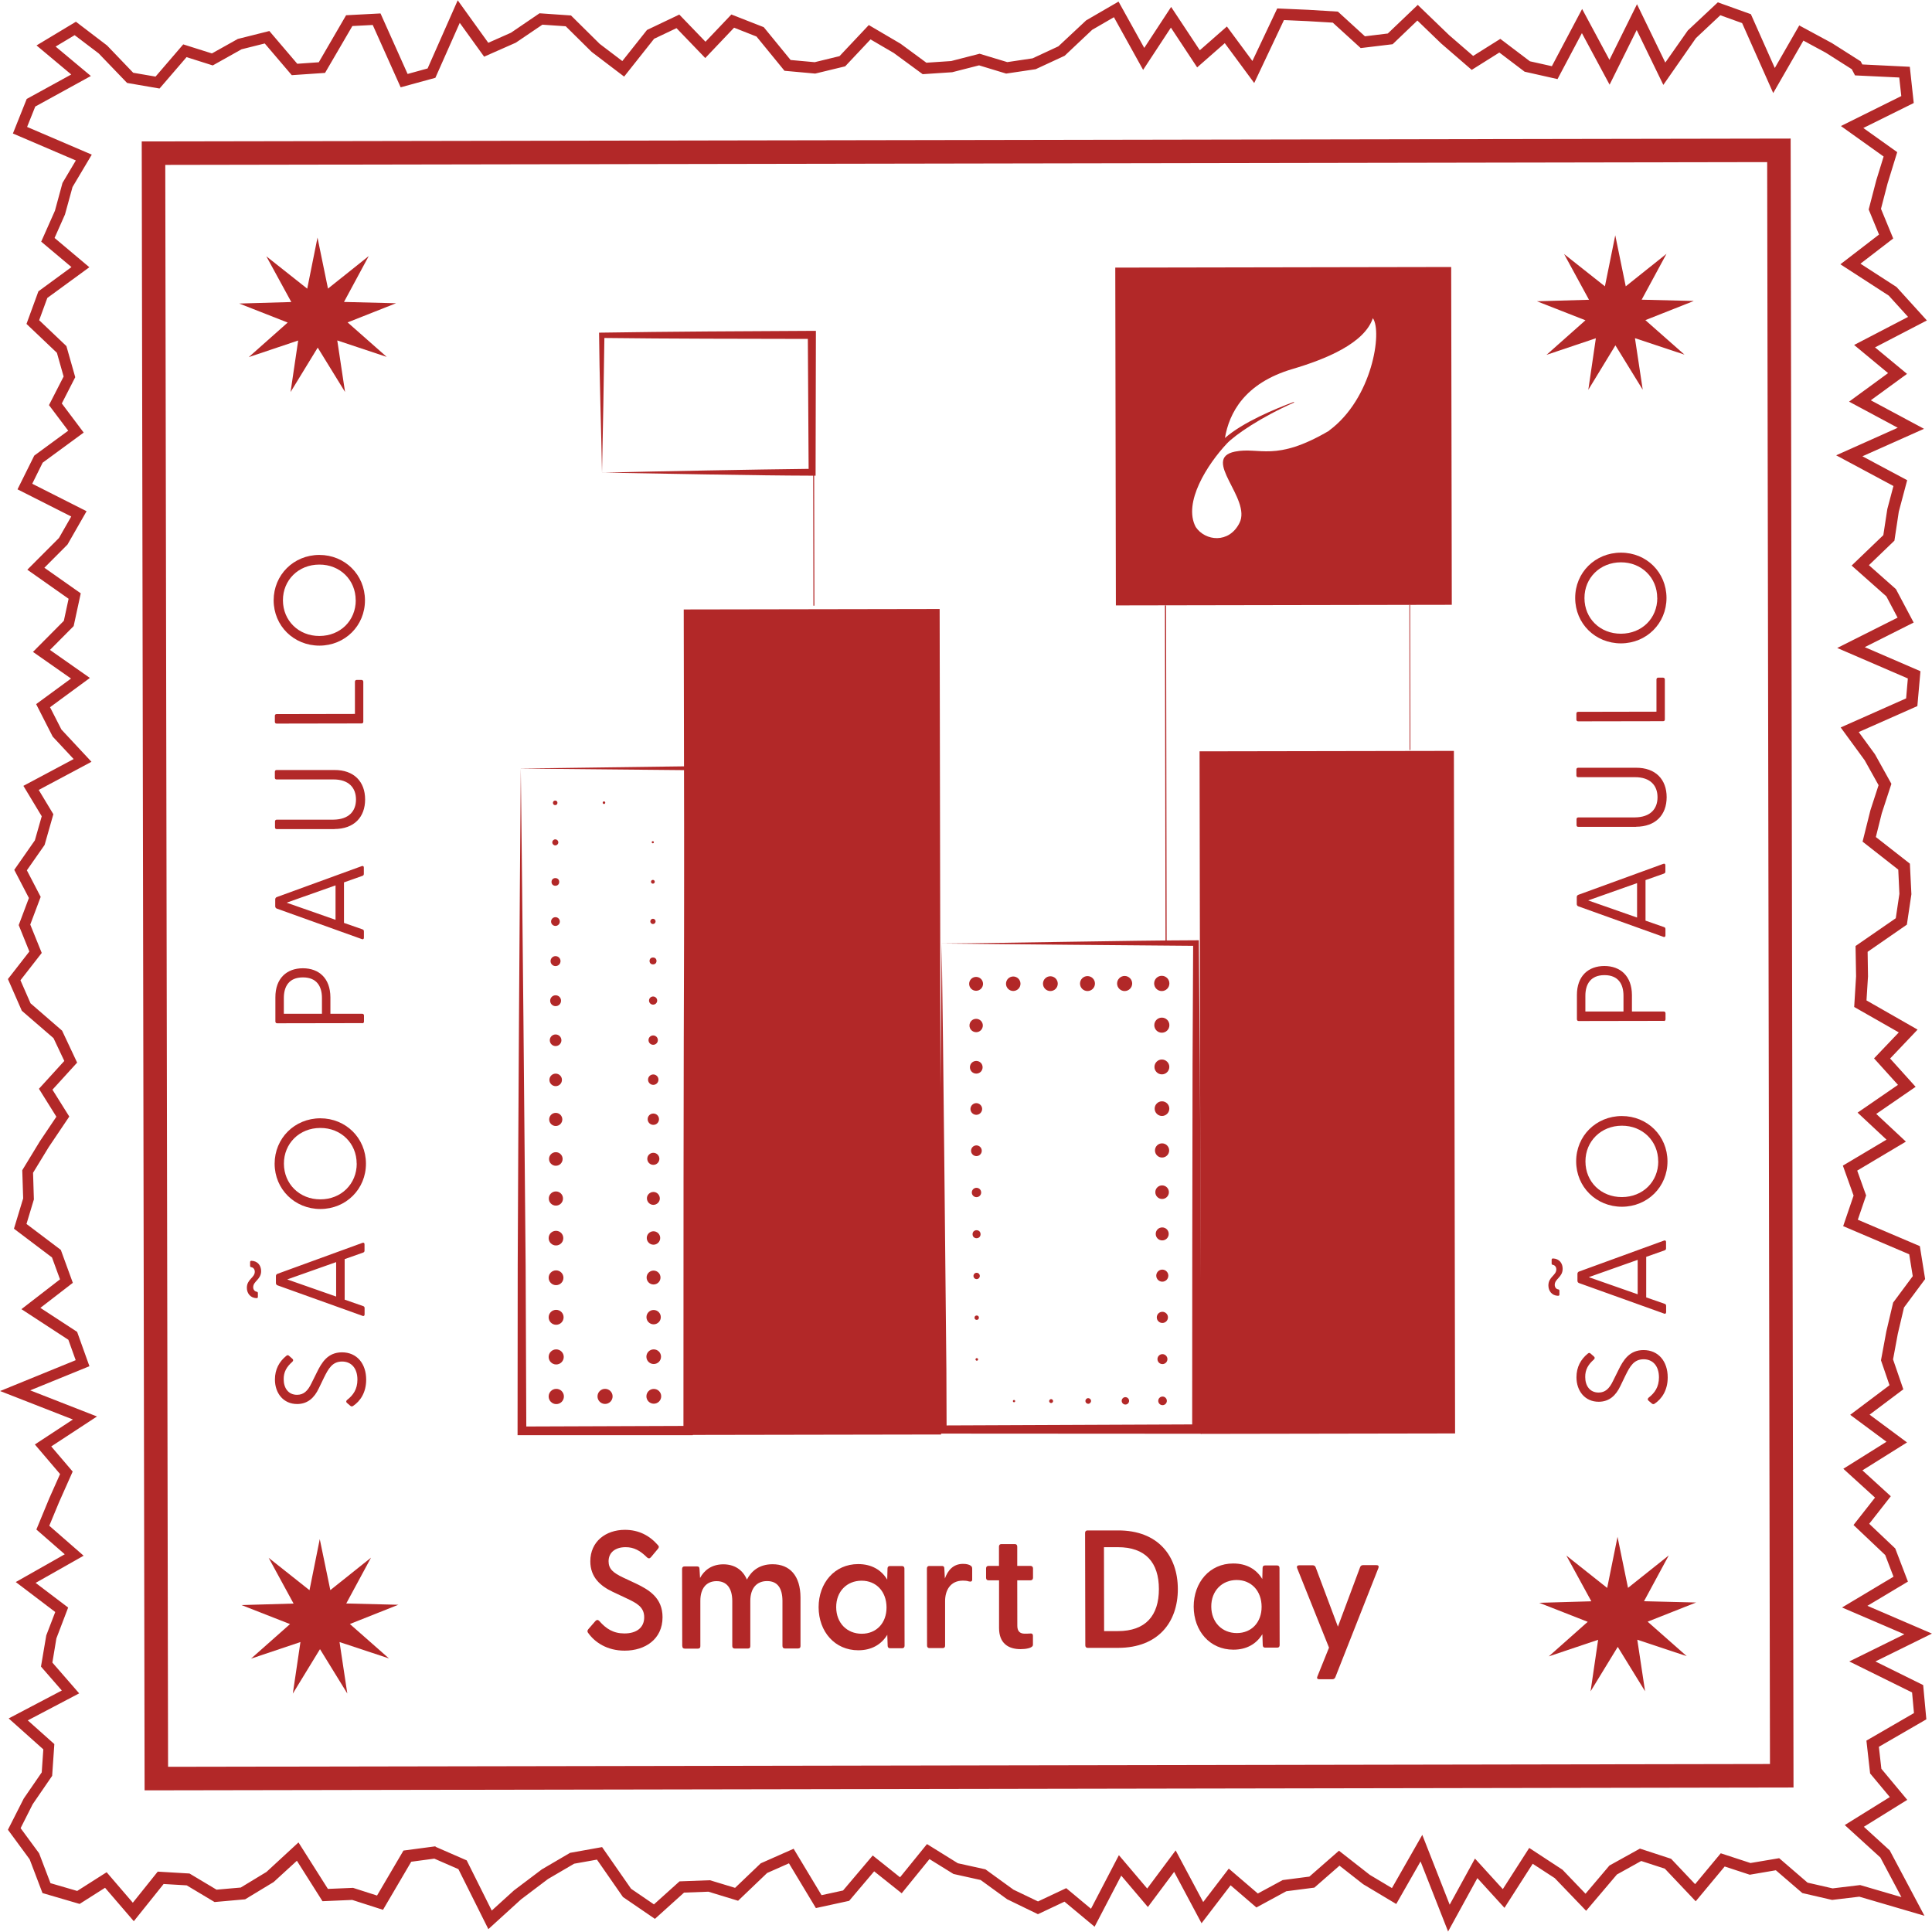 <svg viewBox="0 0 256 256" xmlns="http://www.w3.org/2000/svg" data-name="Camada 1" id="Camada_1">
  <defs>
    <style>
      .cls-1 {
        fill: #b22828;
      }
    </style>
  </defs>
  <g>
    <path d="M219.24,186c-.13.08-.23.08-.37-.03l-.44-.38c-.15-.13-.1-.29.02-.39.8-.62,1.37-1.41,1.37-2.69,0-1.51-.81-2.4-2.03-2.4-1.29,0-1.81.94-2.4,2.13l-.69,1.43c-.59,1.24-1.47,2.07-2.87,2.07-1.81,0-2.94-1.42-2.94-3.25,0-1.34.57-2.37,1.49-3.12.17-.15.27-.12.4,0l.42.37c.15.13.13.27,0,.4-.75.66-1.16,1.34-1.15,2.32,0,1.16.61,2.06,1.77,2.06.86,0,1.41-.49,1.91-1.53l.69-1.39c.67-1.38,1.47-2.7,3.35-2.71,2,0,3.21,1.52,3.21,3.62,0,1.71-.78,2.85-1.74,3.49Z" class="cls-1"></path>
    <path d="M205.17,170.33c0-1.14,1.05-1.33,1.05-2.13,0-.35-.22-.57-.47-.6-.1-.02-.15-.08-.15-.18v-.5c0-.1.07-.17.17-.17.86.03,1.29.65,1.29,1.37,0,1.12-1.05,1.33-1.05,2.13,0,.35.22.57.47.6.1.02.15.08.15.18v.52c0,.1-.07.15-.2.15-.82-.03-1.26-.67-1.26-1.37ZM220.48,174.05l-11.26-4.04c-.13-.05-.2-.17-.2-.3v-.92c0-.13.07-.25.2-.3l11.25-4.1c.17-.07.29,0,.29.18v.84c0,.13-.05.22-.2.27l-2.43.86v5.37s2.44.85,2.44.85c.15.05.2.13.2.29v.82c0,.18-.12.25-.28.19ZM216.99,166.94l-6.47,2.29,6.48,2.27v-4.56Z" class="cls-1"></path>
    <path d="M214.92,159.9c-3.41,0-6.06-2.62-6.07-6s2.64-6.01,6.05-6.02c3.39,0,6.04,2.62,6.05,6s-2.64,6.01-6.03,6.02ZM219.72,153.88c0-2.68-2.07-4.73-4.82-4.72s-4.83,2.06-4.82,4.74c0,2.7,2.07,4.73,4.84,4.72s4.81-2.04,4.81-4.74Z" class="cls-1"></path>
    <path d="M220.46,135.27l-11.27.02c-.15,0-.23-.08-.24-.23v-3.2c-.01-2.53,1.51-3.86,3.64-3.86,2.11,0,3.64,1.32,3.65,3.85v2.18s4.21,0,4.21,0c.15,0,.23.08.24.23v.79c0,.15-.08.24-.23.24ZM215.12,131.94c0-1.53-.68-2.73-2.52-2.73s-2.53,1.21-2.53,2.74v2.08s5.05,0,5.05,0v-2.08Z" class="cls-1"></path>
    <path d="M220.39,124.13l-11.26-4.04c-.13-.05-.2-.17-.2-.3v-.92c0-.13.07-.25.2-.3l11.25-4.1c.17-.07.29,0,.29.18v.84c0,.13-.05.22-.2.27l-2.43.86v5.37s2.44.85,2.44.85c.15.05.2.13.2.29v.82c0,.18-.12.25-.28.19ZM216.91,117.02l-6.47,2.29,6.48,2.27v-4.56Z" class="cls-1"></path>
    <path d="M216.79,109.56h-7.65c-.15.01-.23-.07-.24-.22v-.79c0-.15.08-.23.23-.24h7.5c2.06-.02,3-1.13,3-2.67s-.94-2.67-3.01-2.66h-7.5c-.15.01-.23-.07-.24-.22v-.79c0-.15.08-.23.23-.24h7.65c2.62-.02,4.08,1.56,4.08,3.9s-1.45,3.91-4.07,3.92Z" class="cls-1"></path>
    <path d="M220.39,95.56l-11.27.02c-.15,0-.23-.08-.24-.23v-.79c0-.15.08-.24.23-.24l10.38-.02v-4.26c0-.15.09-.25.24-.25h.62c.15,0,.25.1.25.25v5.28c0,.15-.07.24-.23.24Z" class="cls-1"></path>
    <path d="M214.79,85.25c-3.41,0-6.06-2.62-6.07-6s2.64-6.01,6.05-6.02,6.04,2.62,6.05,6c0,3.37-2.64,6.01-6.03,6.02ZM219.59,79.23c0-2.68-2.07-4.73-4.82-4.72s-4.83,2.06-4.82,4.74c0,2.7,2.07,4.73,4.84,4.72s4.81-2.04,4.81-4.74Z" class="cls-1"></path>
  </g>
  <g>
    <path d="M46.78,186.3c-.13.08-.23.08-.37-.03l-.44-.38c-.15-.13-.1-.29.02-.39.8-.62,1.37-1.41,1.37-2.69,0-1.51-.81-2.4-2.03-2.4-1.29,0-1.81.94-2.4,2.13l-.69,1.43c-.59,1.24-1.47,2.07-2.87,2.07-1.81,0-2.94-1.42-2.94-3.25,0-1.34.57-2.37,1.49-3.12.17-.15.27-.12.4,0l.42.37c.15.13.13.27,0,.4-.75.66-1.16,1.34-1.15,2.32,0,1.16.61,2.06,1.77,2.06.86,0,1.41-.49,1.91-1.53l.69-1.39c.67-1.38,1.47-2.7,3.35-2.71,2,0,3.21,1.52,3.21,3.62,0,1.71-.78,2.85-1.74,3.49Z" class="cls-1"></path>
    <path d="M32.71,170.64c0-1.14,1.05-1.33,1.05-2.13,0-.35-.22-.57-.47-.6-.1-.02-.15-.08-.15-.18v-.5c0-.1.07-.17.17-.17.86.03,1.29.65,1.29,1.37,0,1.12-1.05,1.33-1.05,2.13,0,.35.22.57.47.6.1.02.15.08.15.18v.52c0,.1-.07.15-.2.15-.82-.03-1.26-.67-1.26-1.37ZM48.02,174.35l-11.26-4.04c-.13-.05-.2-.17-.2-.3v-.92c0-.13.07-.25.2-.3l11.25-4.1c.17-.07.29,0,.29.18v.84c0,.13-.05.22-.2.27l-2.43.86v5.37s2.44.85,2.44.85c.15.05.2.13.2.29v.82c0,.18-.12.25-.28.19ZM44.53,167.24l-6.47,2.29,6.48,2.27v-4.56Z" class="cls-1"></path>
    <path d="M42.46,160.2c-3.41,0-6.06-2.62-6.07-6,0-3.37,2.64-6.01,6.05-6.02,3.39,0,6.04,2.62,6.05,6s-2.64,6.01-6.03,6.02ZM47.26,154.18c0-2.68-2.07-4.73-4.82-4.72-2.77,0-4.83,2.06-4.82,4.74s2.07,4.73,4.84,4.72c2.75,0,4.81-2.04,4.81-4.74Z" class="cls-1"></path>
    <path d="M48,135.57l-11.27.02c-.15,0-.23-.08-.24-.23v-3.2c-.01-2.53,1.51-3.86,3.64-3.86s3.64,1.32,3.65,3.85v2.18s4.21,0,4.21,0c.15,0,.23.08.24.23v.79c0,.15-.08.24-.23.24ZM42.66,132.24c0-1.53-.68-2.73-2.52-2.73-1.86,0-2.53,1.21-2.53,2.74v2.08s5.05,0,5.05,0v-2.08Z" class="cls-1"></path>
    <path d="M47.93,124.43l-11.26-4.04c-.13-.05-.2-.17-.2-.3v-.92c0-.13.07-.25.2-.3l11.25-4.1c.17-.07.29,0,.29.18v.84c0,.13-.05.22-.2.27l-2.43.86v5.37s2.44.85,2.44.85c.15.05.2.13.2.29v.82c0,.18-.12.25-.28.19ZM44.45,117.32l-6.47,2.29,6.48,2.27v-4.56Z" class="cls-1"></path>
    <path d="M44.33,109.86h-7.65c-.15.01-.23-.07-.24-.22v-.79c0-.15.08-.23.23-.24h7.5c2.06-.02,3-1.13,3-2.67s-.94-2.67-3.01-2.66h-7.5c-.15.01-.23-.07-.24-.22v-.79c0-.15.08-.23.23-.24h7.65c2.62-.02,4.08,1.56,4.08,3.9s-1.45,3.91-4.07,3.92Z" class="cls-1"></path>
    <path d="M47.93,95.86l-11.27.02c-.15,0-.23-.08-.24-.23v-.79c0-.15.08-.24.23-.24l10.38-.02v-4.26c0-.15.09-.25.24-.25h.62c.15,0,.25.1.25.25v5.28c0,.15-.07.24-.23.24Z" class="cls-1"></path>
    <path d="M42.33,85.55c-3.41,0-6.06-2.62-6.07-6,0-3.37,2.64-6.01,6.05-6.02,3.39,0,6.04,2.62,6.05,6s-2.64,6.01-6.03,6.02ZM47.13,79.53c0-2.68-2.07-4.73-4.82-4.72-2.77,0-4.83,2.06-4.82,4.74s2.07,4.73,4.84,4.72,4.81-2.04,4.81-4.74Z" class="cls-1"></path>
  </g>
  <g>
    <polygon points="42.37 203.94 43.77 210.7 49.16 206.4 45.88 212.47 52.78 212.64 46.36 215.19 51.54 219.75 44.99 217.58 46.02 224.4 42.4 218.52 38.8 224.41 39.81 217.58 33.26 219.78 38.43 215.2 32 212.68 38.9 212.48 35.6 206.42 41.01 210.71 42.37 203.94" class="cls-1"></polygon>
    <polygon points="214.33 203.64 215.72 210.4 221.12 206.1 217.84 212.17 224.74 212.34 218.32 214.88 223.5 219.45 216.95 217.27 217.98 224.1 214.36 218.22 210.76 224.11 211.76 217.28 205.22 219.48 210.38 214.9 203.95 212.38 210.86 212.18 207.55 206.12 212.96 210.41 214.33 203.64" class="cls-1"></polygon>
    <polygon points="42.07 31.48 43.46 38.24 48.86 33.93 45.58 40.01 52.48 40.18 46.06 42.72 51.24 47.29 44.69 45.11 45.72 51.94 42.1 46.06 38.5 51.95 39.51 45.12 32.96 47.32 38.12 42.74 31.7 40.22 38.6 40.02 35.29 33.96 40.71 38.25 42.07 31.48" class="cls-1"></polygon>
    <polygon points="214.03 31.18 215.42 37.94 220.82 33.63 217.53 39.71 224.44 39.88 218.02 42.42 223.2 46.99 216.64 44.81 217.67 51.64 214.05 45.76 210.46 51.65 211.46 44.82 204.92 47.02 210.08 42.44 203.65 39.92 210.55 39.72 207.25 33.66 212.66 37.94 214.03 31.18" class="cls-1"></polygon>
  </g>
  <path d="M191.89,255.96l-3.66-9.31-3.22,5.64-4.38-2.62-3.14-2.46-3.33,2.91-3.72.48-3.96,2.15-3.42-2.94-3.85,5.03-3.63-6.81-3.48,4.66-3.53-4.16-3.53,6.77-3.99-3.32-3.52,1.66-4.08-1.98-3.51-2.55-3.6-.8-3.18-1.97-3.68,4.53-3.65-2.91-3.31,3.91-4.41.96-3.57-5.93-2.89,1.28-3.85,3.68-3.93-1.2-3.23.12-3.86,3.48-4.24-2.9-3.44-4.95-3.02.54-3.47,2.03-3.56,2.69-4.34,3.95-3.97-7.95-3.19-1.39-3.06.41-3.74,6.37-4.08-1.31-3.94.17-3.39-5.36-3.08,2.82-3.78,2.29-4.05.36-3.69-2.21-3.06-.18-3.95,4.93-3.81-4.43-3.37,2.14-4.92-1.44-1.7-4.47-2.88-3.92,2.1-4.14,2.38-3.46.21-3.05-4.59-4.1,7.04-3.7-2.76-3.17.7-4.13,1.19-3.1-5.23-3.97,6.49-3.68-3.76-3.28,1.71-4.14,1.43-3.21-3.34-3.92,5.04-3.31-9.65-3.77,10.02-4.09-.97-2.7-6.22-4.06,5.11-3.95-1.06-2.9-5.04-3.81,1.22-4.02-.12-3.73,2.33-3.83,2.19-3.26-2.31-3.7,3.36-3.69-1.43-3.02-4.2-3.63-1.84-4.2,2.84-3.65-1.41-3.5,1.35-3.59-1.94-3.73,2.73-3.91.91-3.19-2.43-4.03,6.66-3.55-2.78-2.98-2.19-4.3,4.62-3.39-5.04-3.53,4.09-4.12.63-2.92-5.47-3.85,4.19-4.2,1.63-2.85-7.12-3.6,2.22-4.47,4.5-3.3-2.55-3.39,1.94-3.79-.89-3.14-4.03-3.83,1.58-4.32,4.38-3.21-4.01-3.37,1.82-4.1,1-3.68,1.77-2.98-8.34-3.57,1.83-4.58,5.9-3.24-4.6-3.85,5.22-3.14,4.13,3.15,3.46,3.61,2.96.51,3.67-4.27,3.8,1.2,3.43-1.92,4.18-1.05,3.7,4.34,2.85-.2,3.62-6.23,4.56-.24,3.59,8.02,2.65-.73L60.65.04l4.05,5.63,3-1.33,3.79-2.58,4.17.29,3.8,3.76,3,2.28,3.27-4.12,4.28-2.04,3.47,3.6,3.43-3.61,4.29,1.68,3.56,4.35,3.19.29,3.29-.8,3.88-4.12,4.22,2.48,3.41,2.51,3.28-.22,3.77-.97,3.67,1.11,3.35-.5,3.42-1.59,3.68-3.44,4.29-2.49,3.41,6.14,3.56-5.43,3.8,5.74,3.59-3.15,3.38,4.57,3.29-6.96,4.13.18,3.91.24,3.58,3.27,3.03-.37,3.97-3.79,4.16,4.01,3.18,2.75,3.6-2.26,3.92,2.97,2.91.65,4.01-7.58,3.62,6.74,3.65-7.37,3.75,7.73,2.99-4.26,3.97-3.72,4.38,1.57,3.17,7.13,3.24-5.64,4.33,2.34,3.81,2.42.22.41,6.29.31.52,4.8-6.68,3.31,4.49,3.2-1.28,4.16-.87,3.35,1.62,3.93-4.34,3.34,4.78,3.09,4.02,4.43-6.87,3.57,4.24,3.51-4.8,3.5,7.05,3.78-8.16,3.64,5.93,3.17-1.11,4.17-.58,3.84-3.38,3.25,3.58,3.17,2.35,4.43-6.48,3.26,7.38,3.19-.41,4.62-7.77,3.44,2.15,2.94,2.18,3.92-1.28,3.92-.78,3.13,4.51,3.53.2,4.05-.6,4.03-5.2,3.6.05,3.25-.2,3.19,6.77,3.87-3.64,3.83,3.38,3.75-5.22,3.59,3.93,3.67-6.45,3.84,1.18,3.29-1.1,3.22,8.22,3.5.7,4.36-2.8,3.77-.82,3.48-.63,3.4,1.36,3.96-4.47,3.36,4.96,3.68-5.91,3.7,3.76,3.43-2.86,3.65,3.45,3.27,1.68,4.39-5.37,3.21,8.55,3.68-7.49,3.69,6.33,3.13.42,4.54-6.29,3.64.33,2.91,3.43,4.12-5.75,3.57,3.43,3.13,4.6,8.66-8.63-2.53-3.61.43-3.94-.91-3.51-3.02-3.46.59-3.32-1.09-3.84,4.61-4.09-4.32-3.13-1.02-3.22,1.79-4.08,4.81-4.16-4.33-2.92-1.9-3.74,5.84-3.59-3.94-3.89,7.09ZM57.76,244.73l4.08,1.78,3.32,6.65,2.94-2.67,3.7-2.79,3.74-2.19,4.24-.76,3.84,5.52,3.03,2.07,3.39-3.05,4.03-.15,3.33,1.01,3.4-3.25,4.36-1.93,3.7,6.15,2.85-.62,3.93-4.64,3.62,2.89,3.57-4.4,4.09,2.54,3.66.81,3.71,2.69,3.25,1.56,3.74-1.76,3.28,2.73,3.7-7.1,3.75,4.42,3.77-5.05,3.65,6.84,3.39-4.43,3.85,3.3,3.29-1.78,3.54-.46,3.92-3.43,4.09,3.2,2.93,1.75,4.02-7.05,3.63,9.25,3.35-6.11,3.69,4.05,3.5-5.46,4.41,2.89,3.05,3.18,3.17-3.74,4.04-2.24,4.13,1.35,3.18,3.36,3.4-4.09,3.94,1.29,3.8-.64,3.76,3.24,3.32.76,3.65-.44,5.47,1.6-2.79-5.25-4.72-4.3,5.97-3.71-2.61-3.13-.49-4.35,6.3-3.65-.25-2.73-8.32-4.11,7.3-3.6-8.26-3.55,6.82-4.08-1.1-2.87-4.2-3.98,2.85-3.63-4.2-3.82,5.72-3.58-4.81-3.57,5.21-3.92-1.13-3.3.71-3.83.9-3.82,2.6-3.5-.47-2.9-8.75-3.73,1.38-4.05-1.42-3.97,5.78-3.44-3.83-3.58,5.35-3.68-3.17-3.51,3.28-3.44-5.91-3.37.25-4.07-.07-4.01,5.33-3.68.48-3.23-.15-3.21-4.73-3.71,1.04-4.16,1.08-3.32-1.84-3.3-3.18-4.35,8.67-3.85.23-2.64-9.36-4.04,8-4.02-1.49-2.82-4.6-4.08,4.2-4.03.53-3.46.81-3.05-7.59-4.07,8.16-3.65-6.45-3.46,5.17-3.78-4.5-3.73,7.15-3.72-2.56-2.82-6.41-4.15,5.12-3.94-1.37-3.32,1.01-3.88.97-3.14-5.66-4.04,8-3.97-.27-2.46-5.86-.28-.43-.82-3.45-2.19-2.96-1.6-4,6.95-4.12-9.27-2.89-1.04-3.23,3.03-4.32,6.2-3.53-7.27-3.59,7.24-3.67-6.83-3.23,6.09-4.36-.98-3.35-2.54-3.66,2.3-4.06-3.51-3.14-3.03-3.28,3.14-4.23.51-3.7-3.37-3.36-.2-3.11-.14-3.94,8.34-3.9-5.28-3.66,3.21-3.48-5.27-3.68,5.6-3.87-6.98-2.88,1.67-3.65,3.44-3.84,1.78-3.91.58-3.59-1.09-3.56.91-3.91.26-3.83-2.81-3.08-1.8-3.36,3.57-3.97.96-4.07-.37-3.71-4.54-2.97-1.17-3.82,4.02-3.81-3.96-2.97,1.41-3.97,5.01-4.3-3.27-3.44-3.4-3.09-.21-3.53,2.39-4.19,1.85-3.23-4.48-3.23,7.28-4.6,1.26-3.7-8.26-2.7.14-3.62,6.21-4.41.3-3.58-4.2-3.07.77-3.82,2.14-3.47-1.1-3.58,4.16-4.3-.74-3.77-3.92-3.18-2.41-2.52,1.51,4.67,3.9-7.37,4.05-1.08,2.7,8.57,3.67-2.55,4.29-1,3.64-1.38,3.11,4.61,3.88-5.57,4.07-1.08,2.95,3.61,3.43,1.17,4.12-1.78,3.48,2.9,3.86-5.44,3.99-1.38,2.79,7.2,3.64-2.53,4.42-3.06,3.07,4.82,3.39-.94,4.34-3.14,3.16,5.29,3.71-5.28,3.88,1.51,2.96,3.98,4.27-6.99,3.73,1.94,3.22-1.16,4.07-2.35,3.36,1.83,3.52-1.38,3.67,1.52,3.76-2.82,3.62,1.34,3.06,4.18,3.62,1.99,4.23-3.27,3.59,2.23,3.56-2.72,4.04-2.08,3.41.11,3.53-.98,3.25,4.55,3.44,1.59,4.36-4.3,3.32,4.87,3.18,1.63,4.55-7.85,3.2,8.85,3.46-6.06,3.97,2.84,3.33-1.81,4.07-1.29,3.11,4.55,3.97-6.36,3.6,4.31,3.27-1.56,4.09-.53,3.2,3.55,4.08-6.81,3.58,3.52,3.14-.29,4.21-2.58,3.76-1.6,3.17,2.45,3.33,1.51,3.96,3.54,1.03,3.9-2.48,3.47,4.04,3.3-4.12,4.21.25,3.58,2.14,3.21-.28,3.41-2.07,4.24-3.91,3.9,6.16,3.33-.14,3.18,1.02,3.5-5.96,4.21-.56Z" class="cls-1"></path>
  <path d="M234.16,21.48l.37,212.26-212.26.37-.37-212.26,212.26-.37M237.27,18.36l-218.49.38.38,218.49,218.49-.38-.38-218.49h0Z" class="cls-1"></path>
  <g>
    <rect transform="translate(215.54 270.64) rotate(179.9)" height="109.38" width="33.91" y="80.72" x="90.7" class="cls-1"></rect>
    <g>
      <path d="M124.78,125.02c9.58-.07,24.24-.4,33.7-.43,0,0,.37,0,.37,0v.37s.14,16.1.14,16.1c.07,10.22.18,37.74.22,48.3v.62s-.62,0-.62,0l-33.7-.02h-.54s0-.54,0-.54c-.03-18.24.3-45.93.43-64.41h0ZM124.78,125.02c.23,14.88.47,41.79.62,56.4,0,0,.03,8,.03,8l-.54-.54,33.7-.14-.62.62c0-10.71.02-37.96.05-48.3,0,0,.08-16.1.08-16.1l.37.37c-9.39-.08-24.21-.2-33.71-.31h0Z" class="cls-1"></path>
      <g>
        <path d="M129.43,180.3c-.09,0-.17-.07-.17-.17s.07-.17.17-.17.17.07.17.17-.07.17-.17.17Z" class="cls-1"></path>
        <circle r=".29" cy="174.6" cx="129.42" class="cls-1"></circle>
        <path d="M129.41,169.49c-.23,0-.42-.19-.42-.42s.19-.42.42-.42.42.19.42.42-.19.42-.42.42Z" class="cls-1"></path>
        <circle r=".53" cy="163.54" cx="129.4" class="cls-1"></circle>
        <circle r=".62" cy="158.01" cx="129.39" class="cls-1"></circle>
        <path d="M129.38,153.19c-.39,0-.71-.32-.71-.71s.32-.71.71-.71.71.32.71.71-.32.71-.71.71Z" class="cls-1"></path>
        <path d="M129.37,147.72c-.43,0-.78-.35-.78-.77s.35-.78.77-.78.78.35.78.77-.35.78-.77.78Z" class="cls-1"></path>
        <path d="M129.36,142.26c-.46,0-.84-.37-.84-.84s.37-.84.84-.84.84.37.84.84-.37.84-.84.84Z" class="cls-1"></path>
        <path d="M129.35,136.77c-.49,0-.89-.39-.89-.88s.39-.89.88-.89.89.39.89.88-.39.89-.88.89Z" class="cls-1"></path>
        <circle transform="translate(-.23 .23) rotate(-.1)" r=".92" cy="130.36" cx="129.34" class="cls-1"></circle>
        <circle r=".96" cy="130.35" cx="134.26" class="cls-1"></circle>
        <path d="M139.18,131.32c-.54,0-.98-.44-.98-.98s.44-.98.98-.98.98.44.98.98-.44.98-.98.98Z" class="cls-1"></path>
        <circle transform="translate(-.23 .25) rotate(-.1)" r=".99" cy="130.33" cx="144.1" class="cls-1"></circle>
        <path d="M149.02,131.32c-.55,0-1-.45-1-1s.45-1,1-1,1,.45,1,1-.45,1-1,1Z" class="cls-1"></path>
        <circle r="1.01" cy="130.31" cx="153.94" class="cls-1"></circle>
        <path d="M153.95,136.84c-.55,0-1-.44-1-1s.45-1,1-1,1,.44,1,1-.45,1-1,1Z" class="cls-1"></path>
        <path d="M153.96,142.36c-.54,0-.99-.44-.99-.98s.44-.99.98-.99.99.44.99.98-.44.99-.98.99Z" class="cls-1"></path>
        <circle r=".97" cy="146.9" cx="153.97" class="cls-1"></circle>
        <circle r=".94" cy="152.44" cx="153.98" class="cls-1"></circle>
        <circle transform="translate(-.28 .27) rotate(-.1)" r=".9" cy="157.97" cx="153.99" class="cls-1"></circle>
        <path d="M154,164.36c-.48,0-.86-.38-.86-.86s.38-.86.86-.86.86.38.86.86-.38.86-.86.86Z" class="cls-1"></path>
        <path d="M154.01,169.83c-.44,0-.8-.36-.8-.8s.36-.8.8-.8.8.36.8.8-.36.8-.8.8Z" class="cls-1"></path>
        <circle r=".74" cy="174.56" cx="154.02" class="cls-1"></circle>
        <circle r=".66" cy="180.09" cx="154.03" class="cls-1"></circle>
        <circle transform="translate(-.32 .27) rotate(-.1)" r=".57" cy="185.62" cx="154.04" class="cls-1"></circle>
        <path d="M149.12,186.11c-.27,0-.49-.22-.49-.49s.22-.49.49-.49.49.22.49.49-.22.49-.49.49Z" class="cls-1"></path>
        <path d="M144.2,186.01c-.21,0-.38-.17-.38-.37s.17-.38.37-.38.38.17.38.37-.17.38-.37.38Z" class="cls-1"></path>
        <path d="M139.28,185.91c-.15,0-.26-.12-.26-.26s.12-.26.26-.26.26.12.26.26-.12.26-.26.26Z" class="cls-1"></path>
        <circle transform="translate(-.32 .24) rotate(-.1)" r=".15" cy="185.65" cx="134.36" class="cls-1"></circle>
      </g>
    </g>
    <rect transform="translate(352 289.19) rotate(179.9)" height="90.44" width="33.7" y="99.53" x="159.02" class="cls-1"></rect>
    <path d="M69.01,101.83l22.02-.29h.24s0,.25,0,.25c.17,12.65.24,31.04.36,43.88,0,0,.17,43.88.17,43.88v.62s-.62,0-.62,0h-22.02s-.58,0-.58,0v-.57s.02-22.04.02-22.04c.08-19.52.24-46.21.41-65.73h0ZM69.01,101.83c.23,19.58.48,46.35.64,65.92,0,0,.09,21.84.09,21.84l-.58-.57,22.02-.08-.62.62c0-14.58,0-51.74.1-65.82.04-7.31.05-14.63.12-21.94l.25.25-22.03-.21h0Z" class="cls-1"></path>
    <g>
      <path d="M86.5,111.74c-.08,0-.14-.06-.14-.14s.06-.14.14-.14.14.06.14.14-.06.14-.14.14Z" class="cls-1"></path>
      <path d="M86.51,117.09c-.14,0-.25-.11-.25-.25s.11-.25.25-.25.25.11.25.25-.11.25-.25.25Z" class="cls-1"></path>
      <path d="M86.52,122.44c-.19,0-.35-.16-.35-.35s.16-.35.35-.35.35.16.35.35-.16.35-.35.35Z" class="cls-1"></path>
      <circle r=".46" cy="127.33" cx="86.53" class="cls-1"></circle>
      <path d="M86.54,133.12c-.3,0-.54-.24-.54-.54s.24-.54.54-.54.54.24.54.54-.24.54-.54.54Z" class="cls-1"></path>
      <circle r=".62" cy="137.82" cx="86.55" class="cls-1"></circle>
      <circle r=".69" cy="143.06" cx="86.56" class="cls-1"></circle>
      <path d="M86.57,149.05c-.41,0-.75-.33-.75-.75s.33-.75.75-.75.75.33.75.75-.33.75-.75.75Z" class="cls-1"></path>
      <circle r=".8" cy="153.55" cx="86.57" class="cls-1"></circle>
      <path d="M86.58,159.65c-.47,0-.85-.38-.86-.85s.38-.85.85-.86.85.38.86.85-.38.85-.85.86Z" class="cls-1"></path>
      <path d="M86.59,164.93c-.49,0-.89-.4-.89-.89s.4-.89.89-.89.89.4.89.89-.4.89-.89.89Z" class="cls-1"></path>
      <path d="M86.6,170.2c-.51,0-.92-.41-.92-.92s.41-.92.92-.92.92.41.92.92-.41.92-.92.92Z" class="cls-1"></path>
      <circle r=".95" cy="174.53" cx="86.61" class="cls-1"></circle>
      <circle r=".97" cy="179.77" cx="86.62" class="cls-1"></circle>
      <circle transform="translate(-.32 .15) rotate(-.1)" r=".98" cy="185.02" cx="86.63" class="cls-1"></circle>
      <circle transform="translate(-.32 .14) rotate(-.1)" r="1" cy="185.03" cx="80.17" class="cls-1"></circle>
      <circle r="1.01" cy="185.04" cx="73.71" class="cls-1"></circle>
      <path d="M73.7,180.8c-.55,0-1-.45-1-1s.45-1,1-1,1,.45,1,1-.45,1-1,1Z" class="cls-1"></path>
      <circle r=".99" cy="174.55" cx="73.69" class="cls-1"></circle>
      <path d="M73.68,170.29c-.54,0-.98-.44-.98-.98s.44-.98.98-.98.98.44.98.98-.44.98-.98.98Z" class="cls-1"></path>
      <path d="M73.67,165.03c-.53,0-.97-.43-.97-.97s.43-.97.97-.97.97.43.97.97-.43.97-.97.97Z" class="cls-1"></path>
      <path d="M73.66,159.75c-.52,0-.94-.42-.94-.94s.42-.94.94-.94.94.42.94.94-.42.94-.94.94Z" class="cls-1"></path>
      <circle r=".9" cy="153.57" cx="73.65" class="cls-1"></circle>
      <circle r=".87" cy="148.33" cx="73.64" class="cls-1"></circle>
      <circle r=".83" cy="143.09" cx="73.63" class="cls-1"></circle>
      <circle r=".77" cy="137.84" cx="73.62" class="cls-1"></circle>
      <path d="M73.62,133.32c-.4,0-.72-.32-.72-.72s.32-.72.72-.72.72.32.72.72-.32.72-.72.72Z" class="cls-1"></path>
      <circle transform="translate(-.22 .13) rotate(-.1)" r=".66" cy="127.35" cx="73.61" class="cls-1"></circle>
      <path d="M73.6,122.69c-.32,0-.58-.26-.58-.58s.26-.58.58-.58.58.26.58.58-.26.58-.58.58Z" class="cls-1"></path>
      <circle r=".51" cy="116.86" cx="73.59" class="cls-1"></circle>
      <path d="M73.58,112.02c-.22,0-.4-.18-.4-.4s.18-.4.4-.4.4.18.4.4-.18.4-.4.4Z" class="cls-1"></path>
      <circle transform="translate(-.19 .13) rotate(-.1)" r=".3" cy="106.38" cx="73.57" class="cls-1"></circle>
      <circle r=".17" cy="106.36" cx="80.03" class="cls-1"></circle>
    </g>
  </g>
  <g>
    <line y2="44.59" x2="107.79" y1="80.24" x1="107.85" class="cls-1"></line>
    <rect transform="translate(-.11 .19) rotate(-.1)" height="35.66" width=".13" y="44.59" x="107.75" class="cls-1"></rect>
  </g>
  <g>
    <line y2="80.15" x2="186.8" y1="99.37" x1="186.84" class="cls-1"></line>
    <rect transform="translate(-.16 .33) rotate(-.1)" height="19.22" width=".1" y="80.15" x="186.77" class="cls-1"></rect>
  </g>
  <g>
    <line y2="80.21" x2="154.44" y1="125.22" x1="154.51" class="cls-1"></line>
    <rect transform="translate(-.18 .27) rotate(-.1)" height="45.01" width=".15" y="80.21" x="154.4" class="cls-1"></rect>
  </g>
  <path d="M79.77,62.63c8.02-.19,19.92-.42,27.84-.51,0,0-.46.46-.46.46l-.11-18.2.54.53-13.92-.03c-3.47,0-10.45-.06-13.92-.1,0,0,.35-.35.35-.35-.07,5.21-.2,12.9-.32,18.2h0ZM79.77,62.63c-.1-5.55-.35-13.05-.39-18.55,3.65-.06,10.62-.14,14.27-.16,0,0,13.92-.08,13.92-.08h.54s0,.53,0,.53l-.04,18.2v.46s-.46,0-.46,0c-7.94-.02-19.8-.28-27.84-.41h0Z" class="cls-1"></path>
  <g>
    <path d="M77.92,216.36c-.11-.16-.11-.31.04-.49l.93-1.07c.18-.2.36-.18.51-.02.91,1.04,1.87,1.66,3.34,1.66,1.62,0,2.62-.78,2.62-2.14s-.98-1.87-2.29-2.49l-1.89-.89c-1.65-.78-2.96-1.95-2.96-4.04,0-2.62,2.04-4.16,4.57-4.17,1.82,0,3.25.73,4.38,2.02.18.18.16.33,0,.51l-.91,1.09c-.16.2-.33.2-.51.05-.91-.91-1.76-1.38-2.87-1.37-1.31,0-2.24.67-2.24,1.87,0,1.02.62,1.53,1.92,2.15l1.71.8c1.76.84,3.52,1.91,3.52,4.46,0,2.91-2.3,4.43-5.02,4.43-2.33,0-3.96-1.1-4.85-2.37Z" class="cls-1"></path>
    <path d="M90.4,218.12l-.02-10.23c0-.2.11-.33.31-.33h1.69c.2,0,.31.09.31.35l.07,1.18c.55-1.02,1.53-1.8,3.07-1.81,1.45,0,2.56.68,3.14,2.02.6-1.14,1.64-2.03,3.4-2.03,2.29,0,3.69,1.53,3.7,4.4v6.43c.01.2-.1.33-.3.33h-1.78c-.2,0-.31-.13-.31-.33v-5.98c-.01-1.69-.66-2.62-2.04-2.62s-2.22.96-2.22,2.63v5.98c.01.2-.1.33-.3.33h-1.76c-.22,0-.33-.13-.33-.33v-5.98c-.01-1.69-.73-2.62-2.08-2.62s-2.16.96-2.15,2.63v5.98c.01.2-.1.33-.3.33h-1.78c-.2,0-.31-.13-.31-.33Z" class="cls-1"></path>
    <path d="M108.47,212.97c0-3.22,2.12-5.72,5.24-5.72,1.8,0,3.09.79,3.85,2.06l.04-1.47c0-.2.11-.33.31-.33h1.62c.2,0,.31.13.31.33l.02,10.23c0,.2-.11.33-.31.33h-1.62c-.2,0-.31-.13-.31-.33l-.05-1.45c-.78,1.27-2.06,2.05-3.84,2.05-3.11,0-5.25-2.46-5.26-5.71ZM114.19,216.48c1.93,0,3.29-1.41,3.28-3.5s-1.36-3.53-3.3-3.53c-1.96,0-3.38,1.43-3.37,3.52s1.43,3.51,3.39,3.51Z" class="cls-1"></path>
    <path d="M122.84,218.06l-.02-10.23c0-.2.11-.33.31-.33h1.69c.2,0,.31.09.31.35l.07,1.31c.4-1.09,1.11-1.94,2.42-1.94.49,0,.82.11,1,.24.16.11.2.22.2.42v1.42c0,.24-.15.31-.42.25-.27-.09-.51-.11-.8-.11-1.71,0-2.38,1.34-2.37,2.74v5.87c.01.2-.1.33-.3.33h-1.78c-.2,0-.31-.13-.31-.33Z" class="cls-1"></path>
    <path d="M132.38,215.71v-6.31s-1.41,0-1.41,0c-.2,0-.31-.13-.31-.33v-1.25c0-.2.11-.33.31-.33h1.4s0-2.56,0-2.56c0-.2.11-.33.31-.33h1.8c.2,0,.31.13.31.33v2.56s1.76,0,1.76,0c.2,0,.33.13.33.33v1.25c0,.2-.13.33-.33.33h-1.76s.01,6.03.01,6.03c0,.73.36,1.04.98,1.04.18,0,.44,0,.69-.02.27-.04.4.07.4.29v1.2c0,.45-.98.58-1.64.58-1.62,0-2.85-.77-2.85-2.8Z" class="cls-1"></path>
    <path d="M143.81,218.02l-.03-14.9c0-.2.11-.33.31-.33h4.05c5.29-.02,7.92,3.36,7.93,7.76s-2.61,7.79-7.9,7.8h-4.05c-.2,0-.31-.13-.31-.33ZM148.12,216.13c3.69,0,5.44-2.06,5.44-5.57,0-3.51-1.77-5.56-5.46-5.55h-1.82s.02,11.12.02,11.12h1.82Z" class="cls-1"></path>
    <path d="M158.17,212.89c0-3.22,2.12-5.72,5.24-5.72,1.8,0,3.09.79,3.85,2.06l.04-1.47c0-.2.11-.33.31-.33h1.62c.2,0,.31.13.31.33l.02,10.23c0,.2-.11.33-.31.33h-1.62c-.2,0-.31-.13-.31-.33l-.05-1.45c-.78,1.27-2.06,2.05-3.84,2.05-3.11,0-5.25-2.46-5.26-5.71ZM163.89,216.39c1.93,0,3.29-1.41,3.28-3.5s-1.36-3.53-3.3-3.53-3.38,1.43-3.37,3.52,1.43,3.51,3.39,3.51Z" class="cls-1"></path>
    <path d="M174.55,222.17l1.55-3.85-4.22-10.53c-.09-.24.02-.38.27-.38h1.8c.18,0,.31.09.38.26l2.95,7.87,2.94-7.88c.07-.18.2-.27.38-.27h1.8c.24,0,.33.13.25.37l-5.71,14.48c-.07.18-.22.27-.4.27h-1.73c-.24,0-.36-.13-.25-.35Z" class="cls-1"></path>
  </g>
  <path d="M147.78,35.46l.08,44.76,44.51-.08-.08-44.76-44.51.08ZM176.12,57.07c-7.17,4.22-9.2,2.11-12.48,2.77-4.54.92,2.22,6.24.6,9.45-1.39,2.78-4.55,2.41-5.8.54-1.72-3.24,1.57-8.33,4.13-11.06,1.1-1.16,4.52-3.5,8.92-5.44l-.06-.07c-2.37.88-6.71,2.66-9.12,4.78.56-3.3,2.58-7.27,8.97-9.15,4.37-1.29,9.51-3.39,10.63-6.73,1.28,1.78-.07,10.68-5.81,14.9Z" class="cls-1"></path>
</svg>
